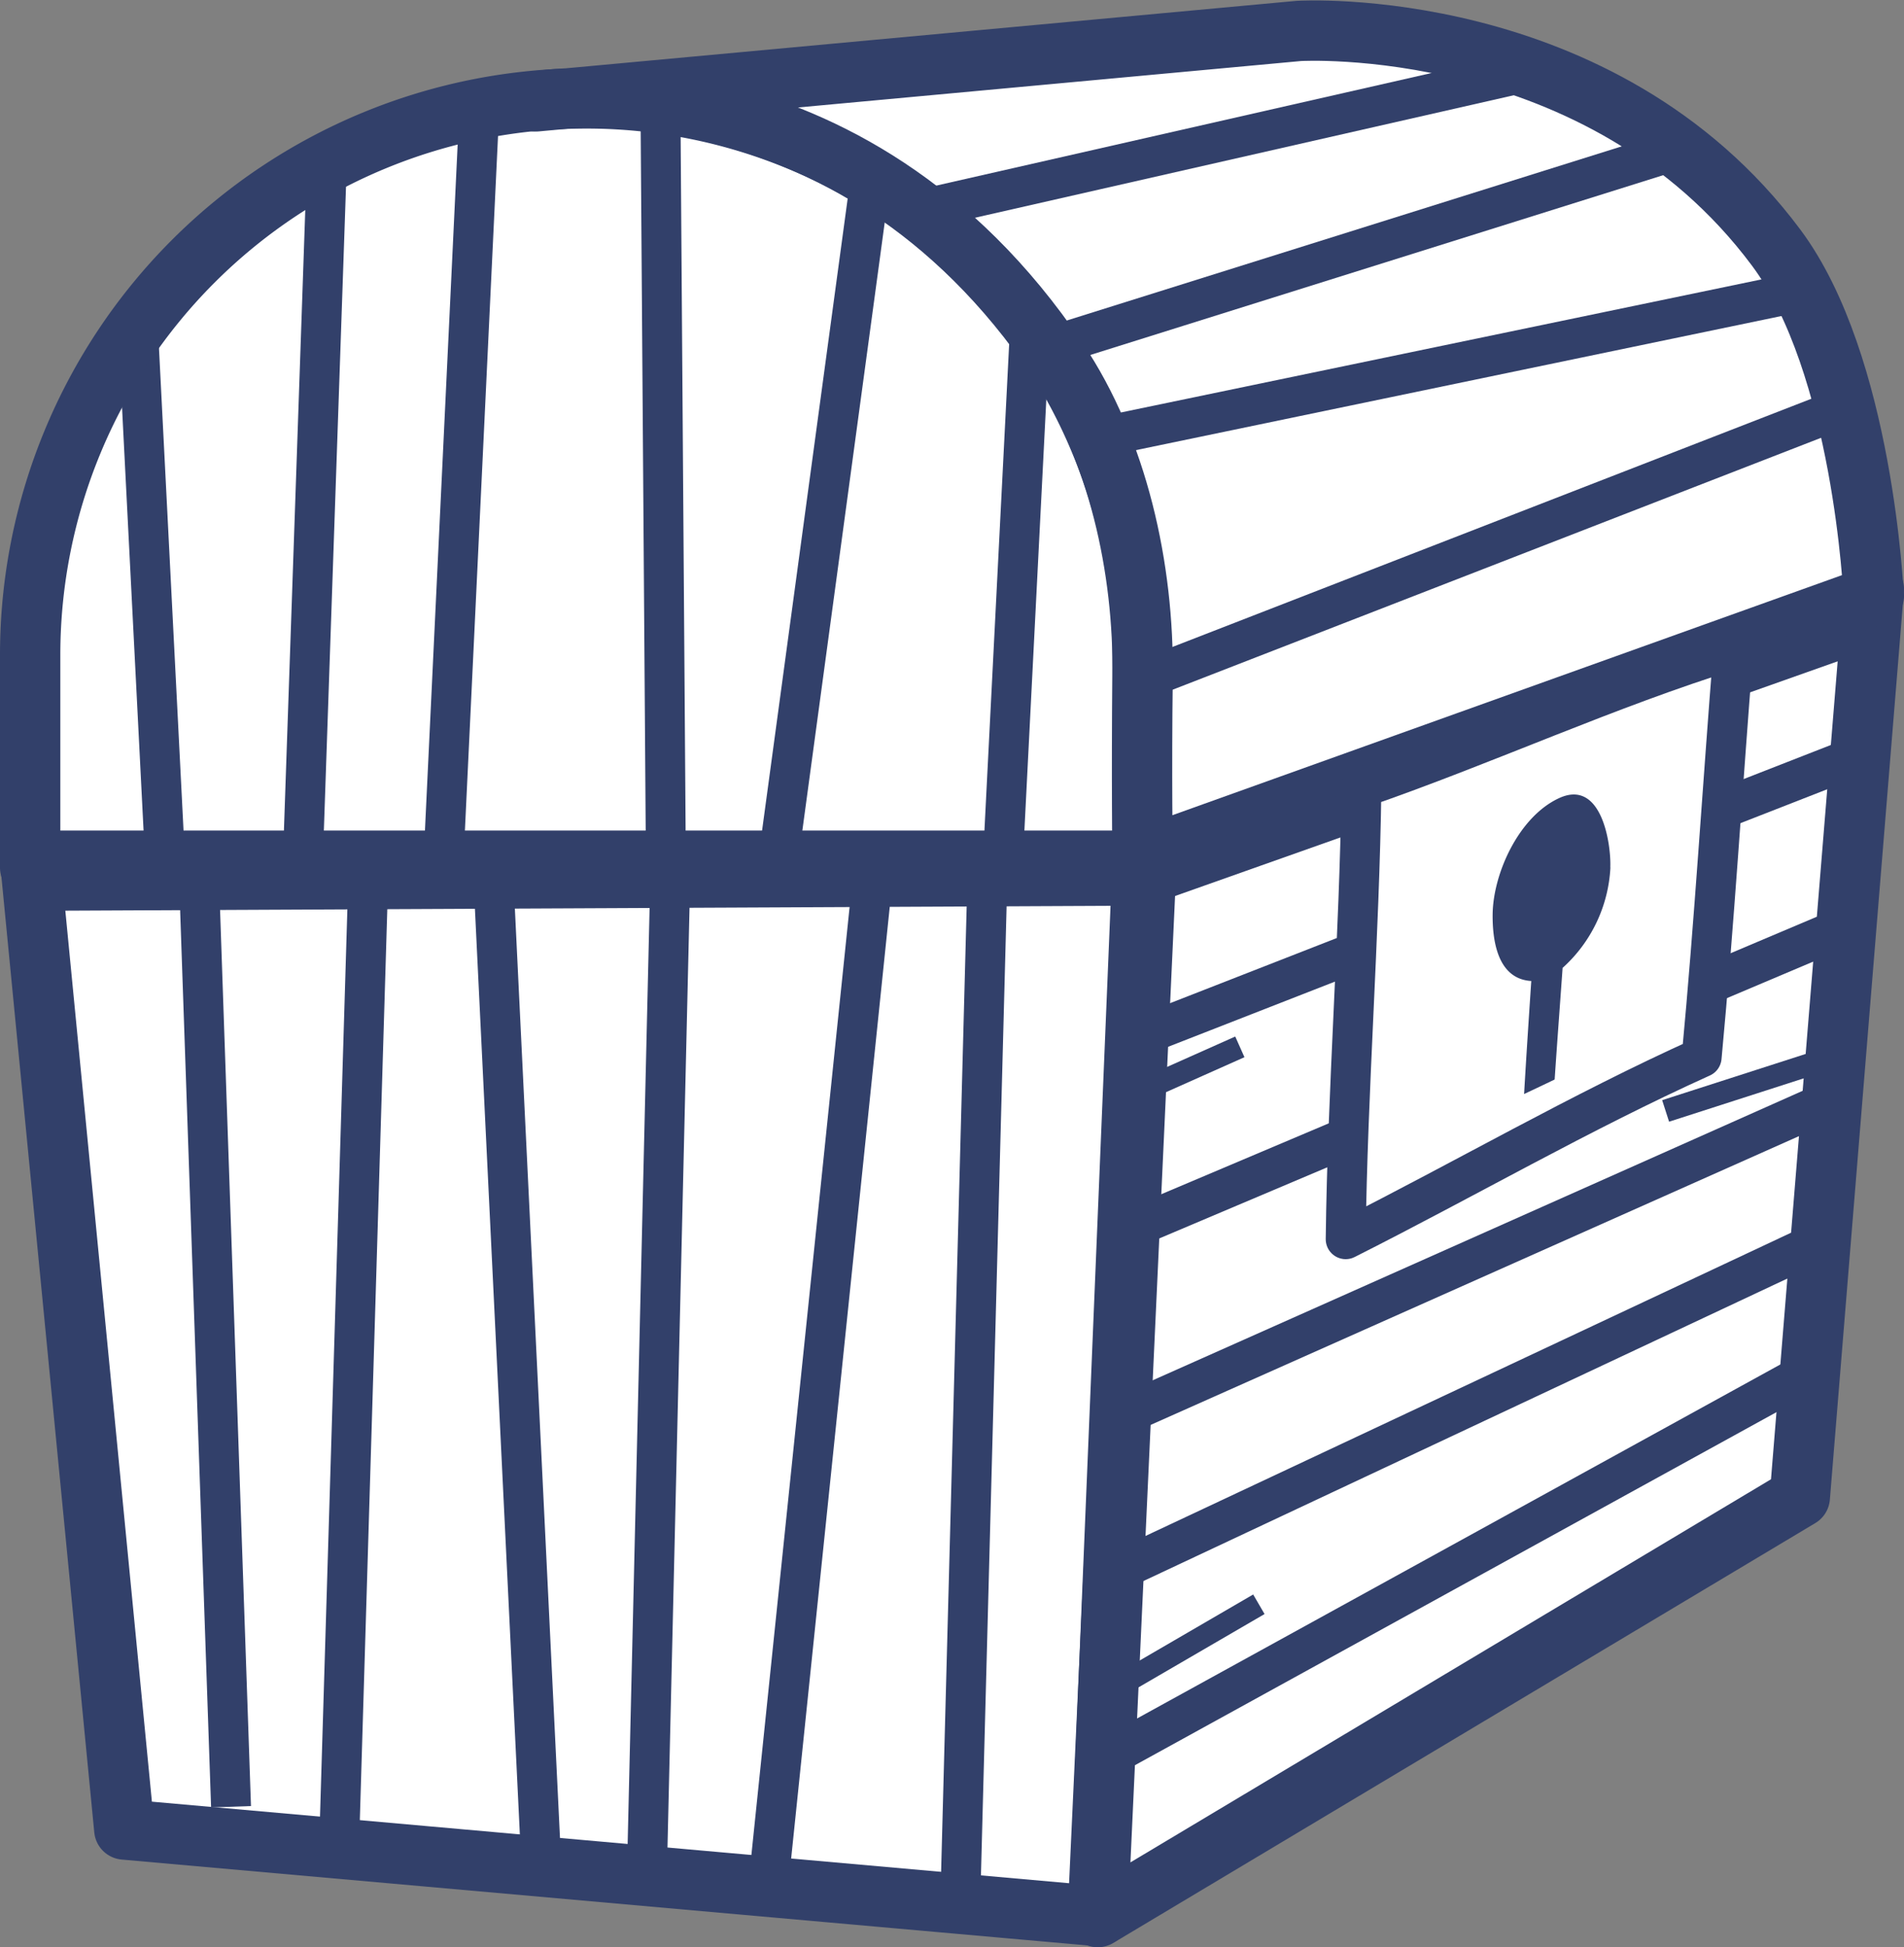 <svg xmlns="http://www.w3.org/2000/svg" xmlns:xlink="http://www.w3.org/1999/xlink" width="103.514" height="105.848" viewBox="0 0 103.514 105.848">
  <rect x="0" y="0" width="103.514" height="105.848" fill="#808080" stroke="none"/>
  <defs>
    <clipPath id="clip-path">
      <path id="Pfad_91" data-name="Pfad 91" d="M51.37,22.7h0a30.252,30.252,0,0,1,30.24,30.24V64.514H21.13V52.94A30.252,30.252,0,0,1,51.37,22.7Z" transform="translate(-21.13 -22.7)" fill="#fff" stroke="#32406a" stroke-linejoin="round" stroke-width="3.28"/>
    </clipPath>
    <clipPath id="clip-path-2">
      <path id="Pfad_94" data-name="Pfad 94" d="M79.237,128.98l-52.989-4.711L21.13,71.61H81.609Z" transform="translate(-21.13 -71.61)" fill="#fff" stroke="#32406a" stroke-linejoin="round" stroke-width="3.28"/>
    </clipPath>
    <clipPath id="clip-path-3">
      <path id="Pfad_97" data-name="Pfad 97" d="M127.8,103.542,89.63,126.367l2.652-57.421L131.825,54.17Z" transform="translate(-89.63 -54.17)" fill="#fff" stroke="#32406a" stroke-linejoin="round" stroke-width="3.28"/>
    </clipPath>
    <clipPath id="clip-path-4">
      <path id="Pfad_100" data-name="Pfad 100" d="M126.32,49.073,86.565,63.324s-.068-4.584,0-9.812c.076-5.956-1.356-12.4-4.618-17.251C70.534,19.29,53.58,22.2,53.58,22.2l41.483-3.83s16.429-.983,25.944,11.777c4.745,6.355,5.3,18.928,5.3,18.928Z" transform="translate(-53.58 -18.349)" fill="#fff" stroke="#32406a" stroke-linejoin="round" stroke-width="3.28"/>
    </clipPath>
  </defs>
  <g id="zahndock_kids-06" data-name="zahndock kids-06" transform="translate(-19.49 -16.689)">
    <g id="Gruppe_64" data-name="Gruppe 64" transform="translate(21.13 22.036)">
      <path id="Pfad_90" data-name="Pfad 90" d="M51.37,22.7h0a30.252,30.252,0,0,1,30.24,30.24V64.514H21.13V52.94A30.252,30.252,0,0,1,51.37,22.7Z" transform="translate(-21.13 -22.7)" fill="#fff"/>
      <g id="Gruppe_63" data-name="Gruppe 63" clip-path="url(#clip-path)">
        <g id="Gruppe_62" data-name="Gruppe 62" transform="translate(5.914 1.186)">
          <line id="Linie_1" data-name="Linie 1" x2="1.415" y2="27.791" transform="translate(0 12.337)" fill="none" stroke="#32406a" stroke-linejoin="round" stroke-width="2.17"/>
          <line id="Linie_2" data-name="Linie 2" x1="1.271" y2="36.942" transform="translate(8.93 2.762)" fill="none" stroke="#32406a" stroke-linejoin="round" stroke-width="2.17"/>
          <line id="Linie_3" data-name="Linie 3" x1="1.856" y2="38.916" transform="translate(16.59 0.644)" fill="none" stroke="#32406a" stroke-linejoin="round" stroke-width="2.17"/>
          <line id="Linie_4" data-name="Linie 4" x2="0.28" y2="39.136" transform="translate(28.359)" fill="none" stroke="#32406a" stroke-linejoin="round" stroke-width="2.17"/>
          <line id="Linie_5" data-name="Linie 5" x1="4.821" y2="35.586" transform="translate(34.883 3.686)" fill="none" stroke="#32406a" stroke-linejoin="round" stroke-width="2.17"/>
          <line id="Linie_6" data-name="Linie 6" x1="1.457" y2="28.655" transform="translate(47.033 10.345)" fill="none" stroke="#32406a" stroke-linejoin="round" stroke-width="2.17"/>
        </g>
      </g>
      <path id="Pfad_92" data-name="Pfad 92" d="M51.37,22.7h0a30.252,30.252,0,0,1,30.24,30.24V64.514H21.13V52.94A30.252,30.252,0,0,1,51.37,22.7Z" transform="translate(-21.13 -22.7)" fill="none" stroke="#32406a" stroke-linejoin="round" stroke-width="3.28"/>
    </g>
    <g id="Gruppe_67" data-name="Gruppe 67" transform="translate(21.13 63.476)">
      <path id="Pfad_93" data-name="Pfad 93" d="M79.237,128.98l-52.989-4.711L21.13,71.61H81.609Z" transform="translate(-21.13 -71.61)" fill="#fff"/>
      <g id="Gruppe_66" data-name="Gruppe 66" clip-path="url(#clip-path-2)">
        <g id="Gruppe_65" data-name="Gruppe 65" transform="translate(9.176 0.864)">
          <line id="Linie_7" data-name="Linie 7" x2="1.745" y2="50.558" fill="none" stroke="#32406a" stroke-linejoin="round" stroke-width="2.17"/>
          <line id="Linie_8" data-name="Linie 8" y1="50.549" x2="1.525" transform="translate(7.651 1.068)" fill="none" stroke="#32406a" stroke-linejoin="round" stroke-width="2.17"/>
          <line id="Linie_9" data-name="Linie 9" x2="2.525" y2="52.007" transform="translate(16.048 0.881)" fill="none" stroke="#32406a" stroke-linejoin="round" stroke-width="2.17"/>
          <line id="Linie_10" data-name="Linie 10" y1="51.676" x2="1.212" transform="translate(24.385 1.212)" fill="none" stroke="#32406a" stroke-linejoin="round" stroke-width="2.17"/>
          <line id="Linie_11" data-name="Linie 11" x1="5.524" y2="53.311" transform="translate(31.053 0.568)" fill="none" stroke="#32406a" stroke-linejoin="round" stroke-width="2.17"/>
          <line id="Linie_12" data-name="Linie 12" y1="55.023" x2="1.457" transform="translate(41.399 0.415)" fill="none" stroke="#32406a" stroke-linejoin="round" stroke-width="2.17"/>
        </g>
      </g>
      <path id="Pfad_95" data-name="Pfad 95" d="M79.237,128.98l-52.989-4.711L21.13,71.61H81.609Z" transform="translate(-21.13 -71.61)" fill="none" stroke="#32406a" stroke-linejoin="round" stroke-width="3.28"/>
    </g>
    <g id="Gruppe_70" data-name="Gruppe 70" transform="translate(79.169 48.7)">
      <path id="Pfad_96" data-name="Pfad 96" d="M127.8,103.542,89.63,126.367l2.652-57.421L131.825,54.17Z" transform="translate(-89.63 -54.17)" fill="#fff"/>
      <g id="Gruppe_69" data-name="Gruppe 69" clip-path="url(#clip-path-3)">
        <g id="Gruppe_68" data-name="Gruppe 68" transform="translate(1.186 8.693)">
          <line id="Linie_13" data-name="Linie 13" y1="15.455" x2="39.56" transform="translate(1.559)" fill="none" stroke="#32406a" stroke-linejoin="round" stroke-width="2.17"/>
          <line id="Linie_14" data-name="Linie 14" y1="16.022" x2="37.857" transform="translate(1.279 9.786)" fill="none" stroke="#32406a" stroke-linejoin="round" stroke-width="2.17"/>
          <line id="Linie_15" data-name="Linie 15" y1="16.734" x2="37.577" transform="translate(0.991 19.14)" fill="none" stroke="#32406a" stroke-linejoin="round" stroke-width="2.17"/>
          <line id="Linie_16" data-name="Linie 16" y1="17.581" x2="37.433" transform="translate(0.568 26.8)" fill="none" stroke="#32406a" stroke-linejoin="round" stroke-width="2.17"/>
          <line id="Linie_17" data-name="Linie 17" y1="20.284" x2="36.866" transform="translate(0.288 34.027)" fill="none" stroke="#32406a" stroke-linejoin="round" stroke-width="2.17"/>
          <line id="Linie_18" data-name="Linie 18" y1="4.406" x2="7.575" transform="translate(0 46.499)" fill="none" stroke="#32406a" stroke-linejoin="round" stroke-width="1.23"/>
          <line id="Linie_19" data-name="Linie 19" x1="8.736" y2="2.813" transform="translate(29.689 16.87)" fill="none" stroke="#32406a" stroke-linejoin="round" stroke-width="1.23"/>
          <line id="Linie_20" data-name="Linie 20" y1="2.093" x2="4.694" transform="translate(1.847 16.2)" fill="none" stroke="#32406a" stroke-linejoin="round" stroke-width="1.23"/>
        </g>
      </g>
      <path id="Pfad_98" data-name="Pfad 98" d="M127.8,103.542,89.63,126.367l2.652-57.421L131.825,54.17Z" transform="translate(-89.63 -54.17)" fill="none" stroke="#32406a" stroke-linejoin="round" stroke-width="3.28"/>
    </g>
    <g id="Gruppe_73" data-name="Gruppe 73" transform="translate(48.625 18.349)">
      <path id="Pfad_99" data-name="Pfad 99" d="M126.32,49.073,86.565,63.324s-.068-4.584,0-9.812c.076-5.956-1.356-12.4-4.618-17.251C70.534,19.29,53.58,22.2,53.58,22.2l41.483-3.83s16.429-.983,25.944,11.777c4.745,6.355,5.3,18.928,5.3,18.928Z" transform="translate(-53.58 -18.349)" fill="#fff"/>
      <g id="Gruppe_72" data-name="Gruppe 72" clip-path="url(#clip-path-4)">
        <g id="Gruppe_71" data-name="Gruppe 71" transform="translate(21.097 2.314)">
          <line id="Linie_21" data-name="Linie 21" y1="10.498" x2="33.459" transform="translate(7.236 4.253)" fill="none" stroke="#32406a" stroke-linejoin="round" stroke-width="2.17"/>
          <line id="Linie_22" data-name="Linie 22" y1="7.38" x2="32.468" fill="none" stroke="#32406a" stroke-linejoin="round" stroke-width="2.17"/>
          <line id="Linie_23" data-name="Linie 23" y1="14.319" x2="36.866" transform="translate(12.481 18.437)" fill="none" stroke="#32406a" stroke-linejoin="round" stroke-width="2.17"/>
          <line id="Linie_24" data-name="Linie 24" y1="7.804" x2="37.569" transform="translate(9.93 11.913)" fill="none" stroke="#32406a" stroke-linejoin="round" stroke-width="2.17"/>
        </g>
      </g>
      <path id="Pfad_101" data-name="Pfad 101" d="M126.32,49.073,86.565,63.324s-.068-4.584,0-9.812c.076-5.956-1.356-12.4-4.618-17.251C70.534,19.29,53.58,22.2,53.58,22.2l41.483-3.83s16.429-.983,25.944,11.777c4.745,6.355,5.3,18.928,5.3,18.928Z" transform="translate(-53.58 -18.349)" fill="none" stroke="#32406a" stroke-linejoin="round" stroke-width="3.28"/>
    </g>
    <path id="Pfad_102" data-name="Pfad 102" d="M21.9,70.994l59.929-.28L120.923,56.87" transform="translate(-0.118 -5.883)" fill="none" stroke="#32406a" stroke-linejoin="round" stroke-width="2.17"/>
    <g id="Gruppe_74" data-name="Gruppe 74" transform="translate(92.65 51.987)">
      <path id="Pfad_103" data-name="Pfad 103" d="M124.892,80.224C118.3,83.2,112,86.858,105.54,90.111c.1-8.185.746-16.353.856-24.537,6.787-2.347,13.37-5.406,20.225-7.524-.593,7.388-1.034,14.794-1.728,22.174Z" transform="translate(-105.54 -58.05)" fill="#fff" stroke="#32406a" stroke-linejoin="round" stroke-width="2.17"/>
      <path id="Pfad_104" data-name="Pfad 104" d="M121.367,71.325c.051-1.262-.466-4.83-2.779-3.77-2.194,1.008-3.584,4.084-3.618,6.3-.017,1.373.237,3.533,2.1,3.643-.136,2.05-.271,4.092-.39,6.143.669-.313,1.008-.474,1.661-.788.136-2.025.288-4.042.432-6.067a7.875,7.875,0,0,0,2.6-5.465Z" transform="translate(-106.98 -59.472)" fill="#32406a"/>
    </g>
  </g>
</svg>
